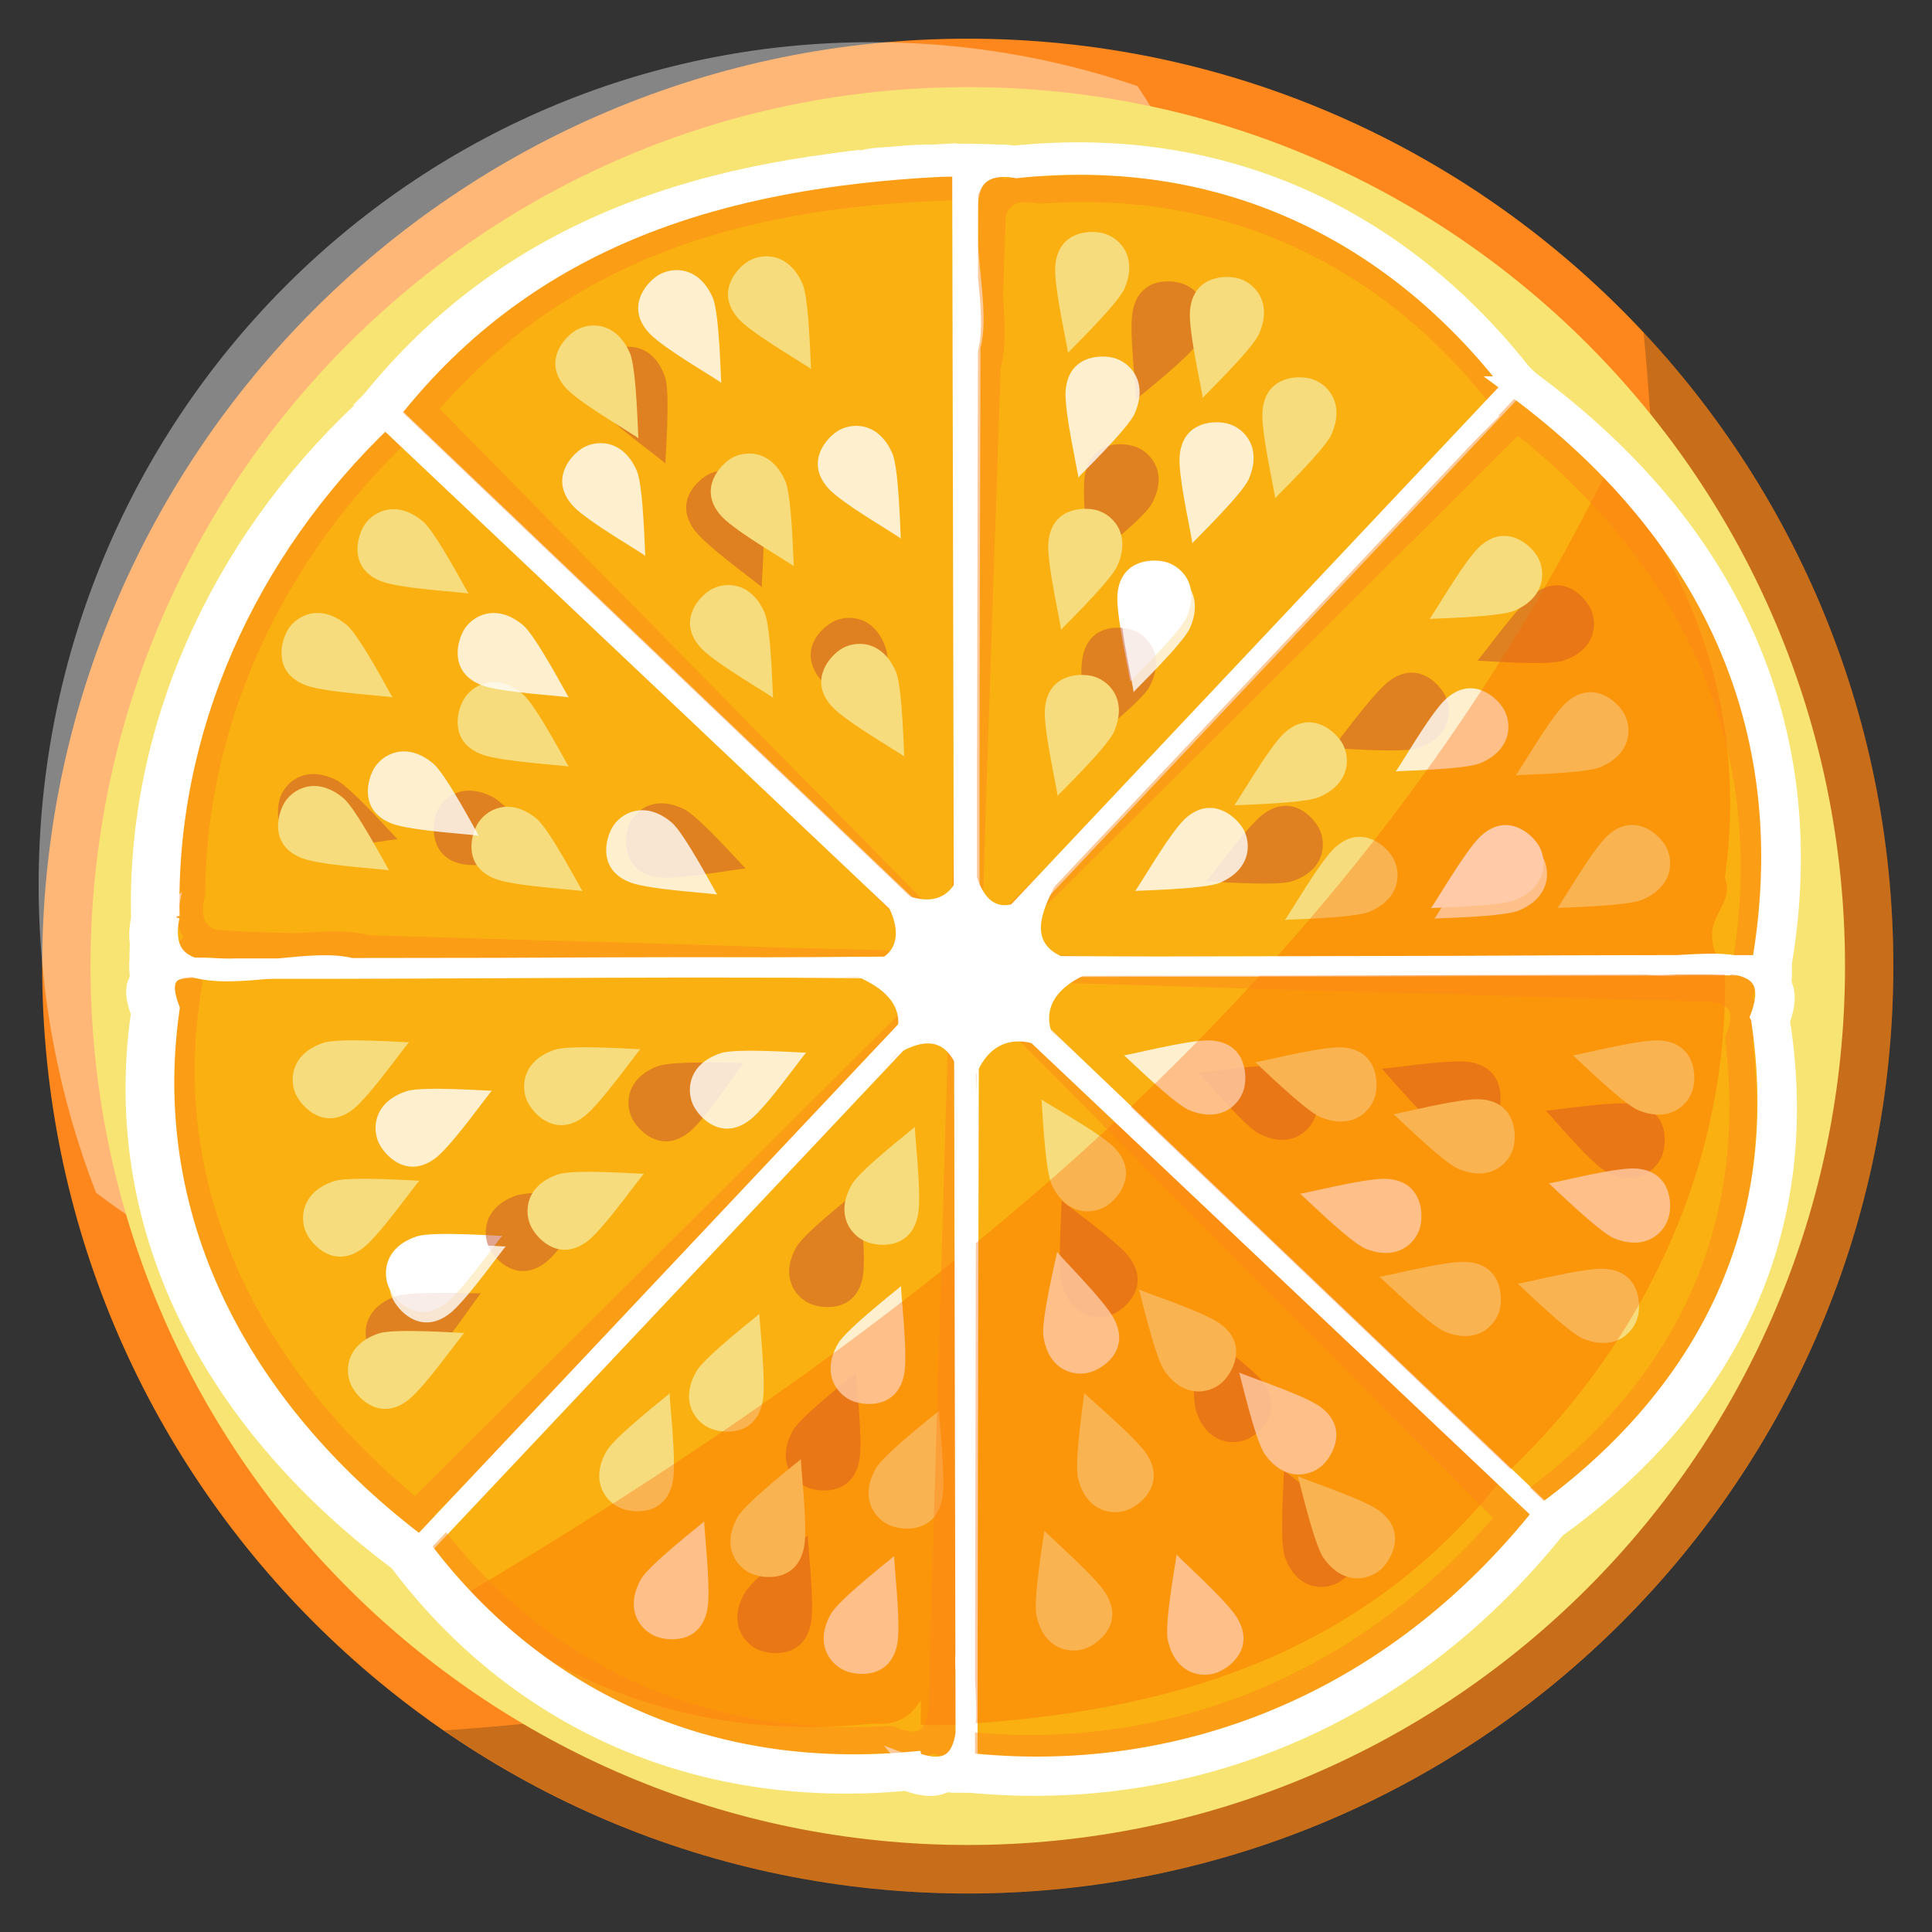 <svg xmlns="http://www.w3.org/2000/svg" viewBox="0 0 500 500"><rect x="0" y="0" width="500" height="500" fill="#333333" stroke="none"/><path d="M489.996 250.023c0 132.55-107.25 240.01-239.54 240.01s-239.54-107.46-239.54-240.01 107.25-240.01 239.54-240.01 239.54 107.46 239.54 240.01z" fill="#fd871c"/><path d="M225.53 10.915C106.509 10.915 10 108.543 10 228.95c0 28.141 5.264 55.04 14.86 79.734 31.49 23.848 69.964 37.853 111.513 37.853 106.57 0 192.98-92.238 192.98-206.012 0-44.007-12.933-84.779-34.952-118.244-21.622-7.37-44.783-11.365-68.863-11.365z" opacity=".4" fill="#fff"/><path d="M425.354 86.063c20.522 211.932-64.302 344.853-310.474 361.778 38.555 26.571 85.235 42.165 135.571 42.165C382.74 490.006 490 382.497 490 249.942c0-63.394-24.566-121.021-64.646-163.925z" opacity=".225" fill="#151414"/><path d="M477.491 250.015c0 125.622-101.648 227.465-227.03 227.465S23.43 375.637 23.43 250.015 125.077 22.55 250.46 22.55s227.03 101.843 227.03 227.465z" fill="#f8e473"/><g stroke="#fff" stroke-width="5.093" fill="#fff"><path d="M-199.94-2.75c.293-.037.582-.09.875-.125-.26.032-.521.061-.781.094-.032.004-.062.027-.094.031zM-218.34.344c6.095-1.313 12.235-2.314 18.406-3.094-2.057.259-4.118.496-6.156.812-1.564.243-3.104.568-4.656.844-1.969.35-3.957.66-5.907 1.063-.567.117-1.121.253-1.687.375zM-228.53 2.813a215.654 215.654 0 015.906-1.47c-1.428.339-2.864.634-4.281 1-.547.142-1.08.324-1.625.47zM-238.25 5.656c2.289-.727 4.599-1.382 6.906-2.031-1.851.522-3.732.993-5.562 1.563-.455.141-.89.324-1.344.468zM-248.06 9c1.613-.6 3.25-1.128 4.875-1.688-.415.144-.836.261-1.25.407-.978.344-1.966.673-2.938 1.03-.228.085-.459.166-.687.25zM-309 44c-.149.122-.289.253-.438.375 2.498-2.05 5.16-3.874 7.75-5.813-2.433 1.822-4.96 3.518-7.312 5.438z" transform="matrix(.986 0 0 .978 418.96 44.072)"/><path d="M-310.12 44.906c.224-.185.463-.347.688-.531.148-.122.288-.254.437-.375-.373.305-.754.599-1.125.906zM-145.19 424.88c.27-.035.542-.058.813-.094a215.845 215.845 0 0017-2.937 215.919 215.919 0 01-17.813 3.031zM-172.75 426.5h-.031v.031h.031v-.031z" transform="matrix(.986 0 0 .978 418.96 44.072)"/><path d="M-172.78 419.41v7.094h.031l-.031-7.094zM-172.59 211.56h.25v-.281l-.25.281zM-172.94 211.56l-.281-.25v.25h.281zM-172.75 211.72l.156-.156h-.344l.188.156z" transform="matrix(.986 0 0 .978 418.96 44.072)"/><path d="M-172.75 211.72l-.188-.156h-.28v.656l.468-.5zM-172.34 212.16v-.594h-.25l-.156.156.406.438z" transform="matrix(.986 0 0 .978 418.96 44.072)"/><path d="M-172.34 212.16l-.406-.438-.469.5.438 207.19.437-207.25z" transform="matrix(.986 0 0 .978 418.96 44.072)"/><path d="M-171.66 211.56h-.688v.594l152.16 143.62-151.47-144.22z" transform="matrix(.986 0 0 .978 418.96 44.072)"/><path d="M-172.16 211.09l-.188.188v.28h.688l-.5-.468z" transform="matrix(.986 0 0 .978 418.96 44.072)"/><path d="M-172.31 210.91l-.031.375.187-.188-.156-.187zM-173.22 210.06v1.25l.281.25h.344l.25-.281.031-.375-.906-.844z" transform="matrix(.986 0 0 .978 418.96 44.072)"/><path d="M-173.22 210.06l.906.844.438-215.22c-.605-.003-1.208-.065-1.813-.063l.469 214.44zM-326.19 59.656c.622-.63 1.247-1.254 1.875-1.875-.404.4-.85.754-1.25 1.156-.224.225-.402.493-.625.719zM-329.72 63.531l156.5 147.78v-1.25L-328.5 62.191c-.418.437-.804.903-1.219 1.344zM-361.91 107.5c-.079.143-.14.294-.219.438.825-1.512 1.703-2.98 2.563-4.47-.78 1.35-1.593 2.664-2.344 4.032z" transform="matrix(.986 0 0 .978 418.96 44.072)"/><path d="M-362.38 108.31c.072-.132.178-.243.25-.375.078-.143.14-.294.219-.438-.151.276-.32.537-.469.813z" transform="matrix(.986 0 0 .978 418.96 44.072)"/><path d="M-363.91 111.28c.585-1.12 1.175-2.232 1.781-3.344-.072.132-.178.243-.25.375-.53.976-1.015 1.984-1.531 2.969zM-371.19 126.56c.383-.898.824-1.765 1.219-2.656-.34.766-.732 1.51-1.063 2.281-.053.124-.103.25-.156.375zM-378.47 146.28c-.056.176-.101.355-.156.531a213.662 213.662 0 012.125-6.375c-.672 1.938-1.351 3.882-1.97 5.844z" transform="matrix(.986 0 0 .978 418.96 44.072)"/><path d="M-378.75 147.16c.036-.116.089-.227.125-.344.055-.176.1-.355.156-.531-.092.293-.19.582-.281.875zM-384.66 171.22c.271-1.448.511-2.9.813-4.344-.062.293-.128.582-.188.875-.234 1.147-.41 2.316-.625 3.469zM-387.72 194.75c.46-6.094 1.148-12.171 2.125-18.219-.587 3.64-1.097 7.3-1.5 11-.26 2.394-.444 4.802-.625 7.219z" transform="matrix(.986 0 0 .978 418.96 44.072)"/><path d="M-387.97 750.36c-5.195 25.529 33.84 9.715 48.955 13.888 55.265-.123 110.53.039 165.8-.575-52.167-49.26-104.33-98.521-156.5-147.78-37.915 35.99-59.469 84.697-58.25 134.47z" transform="matrix(.986 0 0 .978 418.96 -496.091)"/><path d="M-388.38 212.03h.156c-.02-4.68-.032-9.356.25-14.031-.26 4.337-.437 8.692-.437 13.094 0 .315.03.623.031.938z" transform="matrix(.986 0 0 .978 418.96 44.072)"/><path d="M-388.28 215.84c-.028-1.271.068-2.54.063-3.813h-.157c.005 1.069.043 2.124.063 3.188.004.209.026.416.031.625zM-388.06 222.94c-.073-1.356-.077-2.731-.125-4.094-.004-.104-.028-.208-.031-.312.05 1.469.077 2.945.156 4.406z" transform="matrix(.986 0 0 .978 418.96 44.072)"/><path d="M-386.91 236.22c-.673-5.768-1.073-11.575-1.281-17.375.048 1.363.051 2.738.125 4.094.139 2.563.366 5.118.594 7.656.09 1.009.145 2.026.25 3.031.09.87.211 1.727.312 2.594zM-383.47 256.94c-1.252-5.78-2.226-11.587-3-17.438.217 1.648.402 3.302.656 4.938.13.838.298 1.664.438 2.5.086.512.192 1.02.281 1.53.4 2.285.78 4.586 1.25 6.845.114.545.257 1.08.375 1.625zM-381.53 265.19c.108.419.233.832.344 1.25-.393-1.483-.734-2.98-1.094-4.469.24.995.433 2.011.687 3 .02.074.044.145.063.219zM-381.41 265.72c.063.242.155.477.219.719-.111-.418-.236-.831-.344-1.25.045.176.08.355.125.531z" transform="matrix(.986 0 0 .978 418.96 44.072)"/><path d="M-381.41 265.72c-.046-.176-.08-.355-.125-.531-.019-.074-.044-.145-.063-.219-.254-.99-.446-2.005-.687-3-.04-.167-.085-.333-.125-.5-.135-.562-.276-1.124-.406-1.688.458 1.984.894 3.976 1.406 5.938zM-381.03 267.03l-.156-.594c-.064-.242-.156-.476-.219-.719.115.442.257.872.375 1.313zM-380.91 267.5c.402 1.486.849 2.965 1.281 4.438-.478-1.628-.966-3.263-1.406-4.907l.125.469z" transform="matrix(.986 0 0 .978 418.96 44.072)"/><path d="M-380.19 270.12c.172.607.385 1.207.563 1.813-.433-1.473-.88-2.952-1.282-4.438.238.878.47 1.751.719 2.625zM-378.59 275.47c.135.433.3.85.438 1.281a215.875 215.875 0 01-1.407-4.625c.302 1.025.558 2.075.875 3.094.027.085.067.165.094.25z" transform="matrix(.986 0 0 .978 418.96 44.072)"/><path d="M-378.47 275.94c.14.445.326.869.469 1.313-.054-.167-.104-.334-.157-.5-.137-.432-.302-.849-.437-1.282.048.154.077.316.125.469z" transform="matrix(.986 0 0 .978 418.96 44.072)"/><path d="M-378.47 275.94c-.048-.153-.077-.315-.125-.469-.027-.085-.067-.164-.094-.25-.317-1.019-.573-2.068-.875-3.094-.015-.05-.016-.105-.03-.156-.005-.012-.029-.019-.032-.031-.178-.606-.39-1.206-.563-1.813a213.953 213.953 0 001.72 5.813zM-377.88 277.75c-.053-.163-.072-.337-.125-.5-.143-.444-.329-.868-.469-1.313.191.607.398 1.208.594 1.813z" transform="matrix(.986 0 0 .978 418.96 44.072)"/><path d="M-376.88 280.62c-.383-1.125-.76-2.242-1.125-3.375.052.163.072.337.125.5.313.965.673 1.916 1 2.875zM-375.09 285.81c-.038-.102-.056-.21-.094-.313-.032-.087-.093-.162-.125-.25.07.19.15.374.22.563z" transform="matrix(.986 0 0 .978 418.96 44.072)"/><path d="M-374.97 286.12c-.077-.207-.142-.417-.219-.625.038.102.056.21.094.313.039.105.086.206.125.312z" transform="matrix(.986 0 0 .978 418.96 44.072)"/><path d="M-374.78 286.56a214.076 214.076 0 01-1.75-4.906c.413 1.192.786 2.41 1.219 3.594.032.087.093.162.125.25.076.207.142.417.219.625.055.149.131.288.187.437zM-372.5 292.38c-.702-1.722-1.404-3.443-2.063-5.188a213.57 213.57 0 001.657 4.22c.13.324.274.644.406.968zM-371.19 295.62c-.035-.082-.059-.168-.094-.25l-.156-.375c-.197-.467-.369-.938-.562-1.406-.169-.407-.335-.811-.5-1.219.44 1.083.854 2.176 1.312 3.25zM-370.88 296.34c.308.715.653 1.415.969 2.125-.422-.95-.873-1.887-1.281-2.844l.28.656c.01.022.023.042.032.063zM-367.12 304.56c-.157-.327-.282-.672-.438-1-.03-.063-.063-.125-.093-.188.185.391.344.799.531 1.188zM-362.38 313.88c-.248-.457-.443-.947-.688-1.406-.118-.223-.257-.434-.375-.656.363.684.694 1.382 1.063 2.062z" transform="matrix(.986 0 0 .978 418.96 44.072)"/><path d="M-362.16 314.25c-.32-.586-.593-1.193-.906-1.781.245.459.44.95.687 1.406.07.127.15.248.219.375zM-339.16 348.25c-.129-.156-.216-.344-.344-.5-.014-.017-.048-.014-.062-.031.141.172.264.36.406.531z" transform="matrix(.986 0 0 .978 418.96 44.072)"/><path d="M-339.12 348.31c.084.102.197.18.281.281-.228-.275-.43-.568-.656-.844.128.157.215.345.344.5.014.018.017.046.031.063zM-325.25 363.56c.219.219.468.407.688.625-.44-.436-.878-.874-1.313-1.313.218.22.406.469.625.688z" transform="matrix(.986 0 0 .978 418.96 44.072)"/><path d="M-320.31 920.39c49.031-51.938 98.062-103.88 147.09-155.81-65.587-1.216-131.31-.053-196.95-.227-9.102.514-23.433-3.87-17.805 10.98-8.51 59.446 21.595 110.46 67.664 145.06z" transform="matrix(.986 0 0 .978 418.96 -496.091)"/><path d="M-310.91 376.62c.091.076.19.143.281.219-1.577-1.314-3.023-2.768-4.562-4.125 1.448 1.277 2.798 2.667 4.28 3.906zM-310.59 376.88c-.011-.009-.02-.022-.031-.031-.092-.076-.19-.143-.281-.219.102.085.21.165.312.25zM-309.72 377.66c-.074-.06-.145-.127-.219-.188-.108-.089-.204-.191-.312-.28.182.15.348.318.531.468z" transform="matrix(.986 0 0 .978 418.96 44.072)"/><path d="M-308.91 378.25c-.563-.46-1.128-.91-1.688-1.375.12.1.225.214.344.313.108.089.205.191.313.28.074.062.145.127.218.188.26.213.553.382.813.594z" transform="matrix(.986 0 0 .978 418.96 44.072)"/><path d="M-308.91 378.25c-.26-.212-.554-.38-.813-.594.034.028.06.066.094.094.225.185.493.316.719.5zM-308.34 378.69c-.155-.126-.314-.248-.469-.375-.029-.024-.065-.039-.093-.063.184.15.378.289.562.438zM-293.88 389.5c-2.067-1.406-3.985-2.994-6-4.469 1.977 1.448 3.848 3.026 5.875 4.406.038.026.087.037.125.063z" transform="matrix(.986 0 0 .978 418.96 44.072)"/><path d="M-293.81 389.53c-5.003-3.4-9.84-7.045-14.531-10.844l.313.25c2.64 2.13 5.415 4.087 8.156 6.094 2.015 1.475 3.933 3.063 6 4.469.019.012.043.018.062.03zM-293.12 390.06c-.073-.05-.115-.138-.188-.188-.043-.029-.081-.064-.125-.093-.019-.013-.043-.019-.062-.031-.105-.072-.207-.148-.313-.22.24.164.448.37.688.532z" transform="matrix(.986 0 0 .978 418.96 44.072)"/><path d="M-293.06 390.09c.858.578 1.758 1.09 2.625 1.656-.54-.353-1.087-.704-1.625-1.062-.168-.112-.332-.232-.5-.344-.245-.164-.506-.304-.75-.469.073.05.115.139.188.188.019.013.043.018.062.03zM-285.44 394.97c.163.1.336.181.5.281a216.124 216.124 0 01-5.5-3.5c.327.213.64.445.969.657.197.126.396.248.594.375 1.113.712 2.217 1.432 3.343 2.125l.094.062z" transform="matrix(.986 0 0 .978 418.96 44.072)"/><path d="M-284.59 395.5c-.121-.074-.223-.176-.344-.25-.163-.1-.336-.18-.5-.281.284.174.56.358.844.531zM-266.91 405.09c.223.108.433.236.656.344 1.27.611 2.565 1.165 3.844 1.75-1.505-.688-3.007-1.37-4.5-2.094zM-267.5 404.84c.193.095.4.156.594.25a214.095 214.095 0 01-7.344-3.75c.889.475 1.791.943 2.687 1.406 1.35.698 2.696 1.424 4.063 2.094z" transform="matrix(.986 0 0 .978 418.96 44.072)"/><path d="M-266.81 405.19c.185.09.377.16.563.25-.224-.108-.434-.235-.657-.344-.193-.094-.4-.155-.594-.25.168.082.333.169.5.25.063.03.125.063.188.094z" transform="matrix(.986 0 0 .978 418.96 44.072)"/><path d="M-266.25 405.47c1.265.61 2.566 1.133 3.844 1.719-1.28-.585-2.574-1.139-3.844-1.75-.185-.09-.378-.16-.563-.25.189.091.374.19.563.281zM-258.34 409.06c.06.026.127.036.188.063-.946-.409-1.875-.86-2.813-1.282.882.396 1.737.835 2.625 1.22zM-243.31 414.84c-1.332-.46-2.675-.888-4-1.375.136.05.27.106.406.156 1.187.435 2.398.805 3.594 1.219zM-237.78 416.72c-.148-.047-.29-.11-.438-.156-.06-.02-.127-.012-.187-.031.208.066.417.121.625.187zM-232.22 418.34c-2.004-.573-4.01-1.15-6-1.781.148.047.29.11.438.156.094.03.186.064.28.094 1.753.55 3.52 1.027 5.282 1.53zM-221.34 421.16c-2.39-.55-4.781-1.117-7.156-1.75.315.084.621.198.937.281.03.008.065-.008.094 0 2.03.53 4.083.999 6.125 1.47zM-212.72 422.97c.393.074.794.116 1.188.188-1.958-.356-3.926-.684-5.875-1.094 1.558.328 3.124.613 4.687.906z" transform="matrix(.986 0 0 .978 418.96 44.072)"/><path d="M-211.47 423.19c-.022-.004-.04-.027-.063-.031-.393-.072-.794-.114-1.187-.188.415.078.834.144 1.25.219zM-208.19 423.78c-.533-.088-1.062-.19-1.594-.281.491.085.977.2 1.469.281.04.007.085-.007.125 0zM-207.12 423.97c-.158-.025-.311-.068-.469-.094-.105-.017-.207-.045-.312-.062-.093-.016-.188-.016-.281-.031.355.058.706.13 1.062.187zM-206.66 424.03c-.156-.025-.313-.037-.469-.063.053.008.104.023.156.032.104.016.21.015.313.03z" transform="matrix(.986 0 0 .978 418.96 44.072)"/><path d="M-189.12 426.03c-6.184-.466-12.333-1.158-18.469-2.156.158.025.311.068.469.093.156.025.312.038.469.063 5.82.922 11.668 1.557 17.53 2z" transform="matrix(.986 0 0 .978 418.96 44.072)"/><path d="M-189.12 426.03c-5.864-.443-11.71-1.079-17.531-2 .356.056.706.133 1.063.188 3.568.545 7.156 1.006 10.78 1.374 1.885.192 3.79.295 5.688.438z" transform="matrix(.986 0 0 .978 418.96 44.072)"/><path d="M-189.12 426.03c-1.899-.143-3.803-.246-5.688-.438-3.624-.368-7.212-.83-10.78-1.375-.357-.054-.707-.13-1.063-.187-.104-.016-.209-.015-.313-.031 5.865.934 11.832 1.58 17.844 2.031zM-188.81 426.06c-.053-.004-.103-.027-.156-.031-.052-.004-.105.004-.156 0 .104.008.207.023.312.031zM-188.62 426.09c-.022-.002-.04-.03-.063-.031-.04-.003-.083.003-.125 0 .063.005.125.026.188.031z" transform="matrix(.986 0 0 .978 418.96 44.072)"/><path d="M-188.41 426.09c-.094-.007-.187-.024-.281-.031.022.002.04.03.062.031.073.005.146-.005.219 0z" transform="matrix(.986 0 0 .978 418.96 44.072)"/><path d="M-187 978.58c19.613 7.442 13.531-17.439 14.172-29.076l-.39-184.92c-49.031 51.938-98.062 103.88-147.09 155.81 30.37 40.75 76.942 63.449 133.31 58.188z" transform="matrix(.986 0 0 .978 418.96 -496.091)"/><path d="M-185.97 426.28c4.394.267 8.788.25 13.188.25v-.031c-4.679 0-9.359.02-14.031-.281.251.016.498.047.75.062.031.002.062-.002.094 0z" transform="matrix(.986 0 0 .978 418.96 44.072)"/><path d="M-172.78 426.72v-.188c-4.399.001-8.794.018-13.188-.25 4.367.264 8.754.438 13.188.438z" transform="matrix(.986 0 0 .978 418.96 44.072)"/><path d="M-172.75 426.72v-.188h-.031v.188h.031z" transform="matrix(.986 0 0 .978 418.96 44.072)"/><path d="M-168.91 426.62c-1.282.023-2.561-.094-3.844-.094v.188c1.29 0 2.56-.071 3.844-.094z" transform="matrix(.986 0 0 .978 418.96 44.072)"/><path d="M-168.69 426.62c.105-.002.208-.03.313-.031-1.46.03-2.916-.095-4.375-.094v.031c1.282 0 2.561.117 3.843.094h.219zM-164.5 426.5c5.675-.218 11.356-.65 17-1.313a217.336 217.336 0 01-18.188 1.344c.301-.01.605.011.906 0 .094-.003.188-.027.282-.03z" transform="matrix(.986 0 0 .978 418.96 44.072)"/><path d="M-161.69 426.44c3.675-.186 7.313-.476 10.938-.844 1.092-.11 2.163-.279 3.25-.406a217.194 217.194 0 01-17 1.313c.935-.036 1.88-.016 2.813-.063z" transform="matrix(.986 0 0 .978 418.96 44.072)"/><path d="M-146.84 425.12c-.186.022-.376.009-.563.031-.031.004-.062.028-.093.031-1.088.128-2.158.296-3.25.407a216.64 216.64 0 01-10.938.843c5.003-.253 9.936-.723 14.844-1.312z" transform="matrix(.986 0 0 .978 418.96 44.072)"/><path d="M-146.12 425.03c.063-.008.125-.024.188-.031.251-.032.498-.093.75-.125-.74.094-1.477.194-2.22.281.187-.022.377-.009.563-.031.02-.002.042.002.063 0 .219-.027.437-.067.656-.094z" transform="matrix(.986 0 0 .978 418.96 44.072)"/><path d="M-145.09 424.91c.241-.031.478-.093.719-.125-.27.036-.542.06-.813.094-.251.032-.498.093-.75.125.27-.034.543-.06.813-.094h.031z" transform="matrix(.986 0 0 .978 418.96 44.072)"/><path d="M-129.34 422.34c-3.51.718-7.056 1.33-10.625 1.875-1.459.223-2.938.369-4.406.563-.241.031-.478.093-.719.124 5.3-.68 10.577-1.504 15.75-2.562z" transform="matrix(.986 0 0 .978 418.96 44.072)"/><path d="M-126.34 421.66c-.342.075-.689.114-1.031.188a215.857 215.857 0 01-17 2.937c1.468-.194 2.947-.34 4.406-.563a214.916 214.916 0 0010.625-1.874c1.011-.207 1.994-.467 3-.688zM-113.22 418.31c-.114.033-.23.061-.344.094.092-.027.19-.036.281-.063.023-.006.041-.025.063-.031zM-97.594 413.22c.096-.036.185-.09.281-.125a214.31 214.31 0 01-5.437 1.938c.374-.129.752-.245 1.125-.375 1.348-.472 2.695-.94 4.031-1.438zM-91.781 410.94c-.33.134-.67.243-1 .375.235-.094.484-.155.719-.25.095-.038.186-.086.281-.125z" transform="matrix(.986 0 0 .978 418.96 44.072)"/><path d="M-91.719 410.91c-.35.142-.711.266-1.063.406.331-.132.67-.24 1-.375.022-.009.042-.022.063-.03zM-88.875 409.78c-.586.248-1.193.445-1.781.688-.354.145-.708.293-1.063.437.943-.383 1.908-.73 2.844-1.125z" transform="matrix(.986 0 0 .978 418.96 44.072)"/><path d="M-88.844 409.78c.214-.09.411-.221.625-.313-.808.344-1.626.667-2.438 1 .589-.242 1.196-.44 1.782-.687.009-.004.022.004.031 0z" transform="matrix(.986 0 0 .978 418.96 44.072)"/><path d="M-87.969 409.38c-.082.035-.168.059-.25.094-.214.091-.41.221-.625.312.297-.126.578-.279.875-.406zM-87.844 409.34c.056-.024.1-.07.156-.094-.094.04-.187.085-.281.125.039-.016.086-.014.125-.03zM-81.406 406.38c-1.852.868-3.714 1.746-5.594 2.563 1.176-.511 2.335-1.032 3.5-1.563.157-.072.312-.147.469-.219.547-.25 1.08-.526 1.625-.781zM-79.312 405.44c.18-.087.35-.194.531-.281-.87.421-1.75.81-2.625 1.219.69-.324 1.408-.607 2.094-.938z" transform="matrix(.986 0 0 .978 418.96 44.072)"/><path d="M-79.312 405.44c-.686.33-1.403.614-2.094.938-.545.254-1.078.53-1.625.78.645-.295 1.296-.572 1.938-.874.105-.05.207-.107.312-.156.49-.231.98-.453 1.469-.688zM-78.719 405.16c-.017.008-.045-.008-.063 0-.18.087-.35.194-.53.281.197-.095.395-.185.593-.281z" transform="matrix(.986 0 0 .978 418.96 44.072)"/><path d="M-78.719 405.16c-.198.096-.396.186-.594.281-.488.235-.979.457-1.469.688.688-.325 1.38-.637 2.063-.969zM-55.438 391.97c-1.503.977-3.003 1.966-4.531 2.906.02-.012.043-.019.062-.031 1.51-.93 2.983-1.91 4.47-2.875zM-52.219 389.91c.092-.062.158-.157.25-.219-.086.059-.164.13-.25.188-.338.228-.692.43-1.031.656.334-.223.698-.4 1.031-.625z" transform="matrix(.986 0 0 .978 418.96 44.072)"/><path d="M-52.219 389.91c-.333.225-.697.402-1.031.625l-.469.313c.491-.327 1.012-.608 1.5-.938zM-51.906 389.66c-.02.013-.043.018-.063.031-.091.062-.158.157-.25.219.111-.075.202-.175.313-.25zM-36.188 377.91c.184-.15.38-.286.563-.438.165-.136.304-.3.468-.437-.347.289-.682.589-1.031.875z" transform="matrix(.986 0 0 .978 418.96 44.072)"/><path d="M-36.188 377.91c.349-.286.684-.586 1.031-.875-.433.36-.877.706-1.312 1.063.087-.072.194-.117.28-.188z" transform="matrix(.986 0 0 .978 418.96 44.072)"/><path d="M-36.188 377.91c-.087.071-.194.116-.281.188-.034.027-.06.065-.094.093.121-.099.254-.182.375-.281zM-34.812 376.75c-.069.057-.15.099-.219.156-.045.038-.08.088-.125.125-.164.137-.303.302-.468.438-.184.15-.38.287-.563.437.464-.38.914-.772 1.375-1.156zM-19.312 362.44c-.615.624-1.223 1.26-1.844 1.875.047-.047.11-.078.156-.125.439-.435.877-.873 1.313-1.313l.187-.187c.073-.074.115-.176.188-.25z" transform="matrix(.986 0 0 .978 418.96 44.072)"/><path d="M-16.469 911.67c-51.937-49.074-103.92-98.1-155.88-147.16-.12 71.448-.363 142.9-.406 214.34 57.436 6.335 115.07-15.411 156.28-67.188z" transform="matrix(.986 0 0 .978 418.96 -496.091)"/><path d="M-5.719 347.31c-.388.476-.763.964-1.156 1.438.371-.447.727-.896 1.094-1.344.024-.03.039-.065.062-.094zM21.156 305.38c-.857 1.76-1.784 3.486-2.688 5.219.16-.306.342-.6.5-.906.135-.262.273-.52.407-.782.6-1.177 1.202-2.342 1.78-3.53zM34.688 269.78c-.632 2.244-1.262 4.492-1.969 6.719a215.054 215.054 0 001.906-6.438c.027-.092.037-.189.063-.281zM35.094 268.44c.089-.322.163-.646.25-.969-.177.658-.379 1.313-.563 1.969.095-.337.22-.663.313-1zM36.062 265c-.098.38-.244.746-.344 1.125-.016.061-.015.126-.031.188.117-.442.261-.87.375-1.313z" transform="matrix(.986 0 0 .978 418.96 44.072)"/><path d="M37.188 260.09a214.783 214.783 0 01-1.469 6.031c.1-.38.246-.745.344-1.125.416-1.619.745-3.273 1.125-4.906zM38.094 256.19c-.043.2-.113.393-.156.594-.005.02.004.042 0 .062.047-.22.11-.436.156-.656z" transform="matrix(.986 0 0 .978 418.96 44.072)"/><path d="M39.188 250.41a214.872 214.872 0 01-1.25 6.375c.043-.2.114-.393.156-.594.011-.052.02-.104.032-.156.397-1.873.715-3.745 1.062-5.625z" transform="matrix(.986 0 0 .978 418.96 44.072)"/><path d="M42.344 777.33c7.269-19.938-18.776-12.836-30.615-13.807l-183.39.401c51.746 49.243 103.44 98.541 155.22 147.75 41.991-30.455 68.012-75.349 58.781-134.34z" transform="matrix(.986 0 0 .978 418.96 -496.091)"/><path d="M42.844 211.09h-.219c.001 4.627.014 9.254-.281 13.875.292-4.591.5-9.21.5-13.875z" transform="matrix(.986 0 0 .978 418.96 44.072)"/><path d="M42.719 206.47c.033 1.542-.094 3.083-.094 4.625h.219c0-1.552-.092-3.081-.125-4.625zM42.656 204.31c.02.666.048 1.333.063 2-.013-.584-.014-1.167-.032-1.75-.002-.084-.028-.167-.031-.25zM37.75 164.56c1.397 6.346 2.462 12.727 3.281 19.156-.046-.364-.077-.73-.125-1.094-.661-5.006-1.407-9.983-2.406-14.875-.219-1.072-.515-2.12-.75-3.187zM36.062 157.22c-.223-.866-.517-1.701-.75-2.563.793 2.933 1.52 5.886 2.188 8.844-.473-2.096-.905-4.209-1.438-6.28z" transform="matrix(.986 0 0 .978 418.96 44.072)"/><path d="M35.25 154.34c.028.102.035.21.063.313.233.861.527 1.696.75 2.562-.25-.969-.55-1.912-.813-2.875zM33.188 147.16c-.183-.59-.406-1.162-.594-1.75.782 2.452 1.496 4.933 2.188 7.406-.53-1.89-1.015-3.788-1.594-5.656z" transform="matrix(.986 0 0 .978 418.96 44.072)"/><path d="M33.188 147.16c.58 1.868 1.064 3.767 1.594 5.656.009.032.022.062.031.094.088.313.195.624.281.937-.616-2.24-1.22-4.477-1.906-6.687zM32.531 145.19c.023.072.04.147.063.219.187.588.41 1.16.593 1.75-.205-.662-.445-1.31-.656-1.969zM31.562 142.28c.326.968.656 1.932.969 2.906-.026-.081-.037-.168-.063-.25-.287-.89-.608-1.77-.906-2.656zM29.094 135.28c.792 2.115 1.526 4.24 2.25 6.375-.53-1.56-1.029-3.144-1.594-4.688-.208-.568-.443-1.12-.656-1.687zM21.188 116.91c.454.936.904 1.871 1.344 2.813-.326-.695-.636-1.404-.969-2.094-.117-.244-.257-.476-.375-.72zM16.219 107.28c.898 1.634 1.741 3.285 2.594 4.938-.327-.633-.636-1.278-.969-1.907a212.17 212.17 0 00-1.625-3.03z" transform="matrix(.986 0 0 .978 418.96 44.072)"/><path d="M16.219 107.28a213.457 213.457 0 011.625 3.031c-.35-.662-.674-1.342-1.031-2-.19-.35-.402-.682-.594-1.031zM12.375 100.62c.383.642.749 1.293 1.125 1.938-.174-.3-.324-.61-.5-.907-.205-.347-.418-.685-.625-1.03zM11.219 98.688c.393.643.77 1.291 1.156 1.938-.246-.413-.47-.84-.719-1.25-.14-.233-.295-.456-.437-.688zM-7.281 72.969c-2.358-2.821-4.91-5.46-7.406-8.156 2.63 2.841 5.305 5.645 7.78 8.625-.127-.154-.246-.316-.374-.469z" transform="matrix(.986 0 0 .978 418.96 44.072)"/><path d="M-7.281 72.969c.128.153.247.315.375.469.013.016.049.015.062.031-.141-.17-.295-.33-.437-.5zM-20.312 58.625c-.314-.314-.685-.563-1-.875.756.747 1.507 1.495 2.25 2.25-.434-.442-.812-.937-1.25-1.375z" transform="matrix(.986 0 0 .978 418.96 44.072)"/><path d="M-21.438 57.625l.125.125c.315.312.686.561 1 .875-.355-.355-.768-.648-1.125-1z" transform="matrix(.986 0 0 .978 418.96 44.072)"/><path d="M-24.562 607.11l-147.59 156.34c71.586.929 143.19-.163 214.78 0 9.85-56.212-7.419-112.43-67.188-156.34z" transform="matrix(.986 0 0 .978 418.96 -496.091)"/><path d="M-36.75 43.875c.654.534 1.319 1.051 1.969 1.594-.278-.232-.534-.488-.813-.719-.372-.308-.781-.57-1.156-.875zM-54.438 30.906c.887.584 1.776 1.151 2.656 1.75-.11-.075-.202-.175-.312-.25-.767-.519-1.57-.99-2.344-1.5zM-112.75 4.031c1.65.477 3.296.92 4.938 1.438-.284-.09-.56-.193-.844-.282-1.348-.419-2.735-.762-4.094-1.156zM-121.22 1.75c1.043.256 2.085.51 3.125.781-.191-.05-.371-.138-.563-.187-.848-.22-1.71-.385-2.562-.594zM-155.88-3.781c6.082.475 12.154 1.166 18.188 2.156-.628-.103-1.245-.246-1.875-.344-2.043-.316-4.126-.554-6.188-.812-1.477-.185-2.95-.408-4.437-.563-1.48-.154-2.98-.22-4.469-.344-.406-.033-.812-.062-1.219-.093z" transform="matrix(.986 0 0 .978 418.96 44.072)"/><path d="M-158.91 548.36c-24.282-4.184-8.664 34.109-13.046 48.953-.112 55.38-.4 110.76-.204 166.14l147.59-156.34c-31.146-40.423-77.059-64.744-134.34-58.75z" transform="matrix(.986 0 0 .978 418.96 -496.091)"/><path d="M-171.88-4.469v.156c4.326.018 8.649.037 12.969.313-.9-.057-1.784-.173-2.688-.219-.269-.014-.542-.018-.812-.031a219.24 219.24 0 00-9.469-.219z" transform="matrix(.986 0 0 .978 418.96 44.072)"/><path d="M-173.69-4.469v.094c.605-.003 1.208.06 1.813.062v-.156c-.304-.001-.603-.031-.907-.031s-.602.03-.906.031zM-175.91-4.406c.74-.011 1.479.034 2.219.031v-.094c-.744.003-1.477.052-2.219.063z" transform="matrix(.986 0 0 .978 418.96 44.072)"/><path d="M-180.28 548.05c-57.422 3.123-110.11 18-148.22 66.5 51.76 49.292 103.52 98.583 155.28 147.88l-.469-214.44c-2.198-.07-4.395.024-6.594.063z" transform="matrix(.986 0 0 .978 418.96 -496.091)"/><path d="M-183.31-4.219c-.218.01-.439-.01-.656 0-2.174.111-4.313.325-6.469.5-1.646.134-3.302.205-4.938.375-.775.081-1.54.224-2.312.313 5.781-.67 11.595-1.08 17.406-1.281-1.009.034-2.026.045-3.031.093z" transform="matrix(.986 0 0 .978 418.96 44.072)"/></g><path d="M250.66 791.74h.25v-.282l-.25.282zM250.32 791.74l-.282-.251v.251h.282z" stroke="#fff" stroke-width="5.205" fill="#f9b010" transform="matrix(.96 0 0 .961 10 -510.453)"/><path d="M250.51 791.89l.157-.157h-.345l.188.157z" stroke="#fff" stroke-width="5.205" fill="#f9b010" transform="matrix(.96 0 0 .961 10 -510.453)"/><path d="M250.51 791.89l-.188-.157h-.282v.659l.47-.502z" stroke="#fff" stroke-width="5.205" fill="#f9b010" transform="matrix(.96 0 0 .961 10 -510.453)"/><path d="M250.91 792.33v-.596h-.25l-.158.157.408.439z" stroke="#fff" stroke-width="5.205" fill="#f9b010" transform="matrix(.96 0 0 .961 10 -510.453)"/><path d="M250.91 792.33l-.408-.44-.47.503.44 207.99.438-208.06zM251.6 791.74h-.69v.596l152.63 144.18-151.94-144.78zM251.1 791.26l-.188.188v.283h.69l-.502-.471z" stroke="#fff" stroke-width="5.205" fill="#f9b010" transform="matrix(.96 0 0 .961 10 -510.453)"/><path d="M250.94 791.08l-.031.376.188-.188-.157-.188z" stroke="#fff" stroke-width="5.205" fill="#f9b010" transform="matrix(.96 0 0 .961 10 -510.453)"/><path d="M250.04 790.23v1.255l.282.25h.345l.25-.281.032-.377-.91-.847zM250.04 790.23l.91.847.438-216.06c-.607-.003-1.212-.065-1.818-.063l.47 215.27zM93.049 643.13l156.99 148.36v-1.255l-155.77-148.46c-.42.439-.807.907-1.222 1.35zM60.761 687.27c-.079.144-.14.295-.22.44.828-1.518 1.708-2.992 2.571-4.487-.782 1.355-1.598 2.674-2.35 4.047zM368.18 972.84c-1.508.98-3.012 1.974-4.545 2.918.02-.013.043-.02.062-.032 1.516-.933 2.993-1.916 4.483-2.886zM371.41 970.77c.092-.062.159-.157.25-.22-.086.059-.164.13-.25.189-.339.229-.695.431-1.034.658.335-.224.7-.401 1.034-.627z" stroke="#fff" stroke-width="5.205" fill="#f9b010" transform="matrix(.96 0 0 .961 10 -510.453)"/><path d="M371.41 970.77c-.334.226-.7.403-1.034.627l-.47.314c.492-.327 1.014-.61 1.504-.941zM371.73 970.52c-.02.013-.043.018-.063.031-.092.063-.158.158-.25.22.11-.075.202-.176.313-.251zM445.02 885.91c-.86 1.767-1.79 3.5-2.696 5.24.16-.308.343-.602.502-.91.135-.263.273-.522.407-.785.602-1.181 1.206-2.351 1.787-3.545zM440.06 687.05c.9 1.64 1.747 3.298 2.602 4.957-.328-.635-.638-1.283-.972-1.914a214.897 214.897 0 00-1.63-3.043z" stroke="#fff" stroke-width="5.205" fill="#f9b010" transform="matrix(.96 0 0 .961 10 -510.453)"/><path d="M440.06 687.05a213.472 213.472 0 011.63 3.043c-.352-.664-.676-1.348-1.034-2.008-.191-.351-.403-.685-.596-1.035zM34.617 778.12c-5.211 25.628 33.946 9.752 49.107 13.942 55.437-.123 110.88.039 166.31-.578l-156.99-148.35c-38.034 36.13-59.655 85.02-58.433 134.99z" stroke="#fff" stroke-width="5.205" fill="#f9b010" transform="matrix(.96 0 0 .961 10 -510.453)"/><path d="M102.48 948.81l147.55-156.42c-65.791-1.22-131.72-.053-197.57-.228-9.13.516-23.506-3.886-17.86 11.023-8.536 59.677 21.662 110.89 67.874 145.62z" stroke="#fff" stroke-width="5.205" fill="#f9b010" transform="matrix(.96 0 0 .961 10 -510.453)"/><path d="M236.21 1007.2c19.674 7.471 13.573-17.507 14.216-29.189l-.392-185.64-147.55 156.42c30.464 40.909 77.181 63.696 133.73 58.414z" stroke="#fff" stroke-width="5.205" fill="#f9b010" transform="matrix(.96 0 0 .961 10 -510.453)"/><path d="M407.27 940.06c-52.1-49.26-104.24-98.48-156.36-147.73-.12 71.726-.364 143.45-.408 215.18 57.615 6.36 115.42-15.471 156.77-67.449zM466.27 805.19c7.291-20.016-18.834-12.886-30.71-13.861l-183.96.403c51.907 49.435 103.76 98.925 155.7 148.32 42.122-30.573 68.224-75.642 58.964-134.87z" stroke="#fff" stroke-width="5.205" fill="#f9b010" transform="matrix(.96 0 0 .961 10 -510.453)"/><path d="M399.15 634.31L251.1 791.26c71.809.933 143.63-.164 215.45 0 9.881-56.431-7.442-112.87-67.397-156.95z" stroke="#fff" stroke-width="5.205" fill="#f9b010" transform="matrix(.96 0 0 .961 10 -510.453)"/><path d="M264.39 575.33c-24.357-4.2-8.69 34.242-13.087 49.144-.112 55.596-.401 111.19-.204 166.79l148.05-156.95c-31.243-40.58-77.3-64.996-134.76-58.979z" stroke="#fff" stroke-width="5.205" fill="#f9b010" transform="matrix(.96 0 0 .961 10 -510.453)"/><path d="M242.95 575.02c-57.6 3.135-110.45 18.07-148.68 66.759 51.922 49.483 103.84 98.967 155.76 148.45l-.47-215.27c-2.206-.071-4.41.024-6.615.063z" stroke="#fff" stroke-width="5.205" fill="#f9b010" transform="matrix(.96 0 0 .961 10 -510.453)"/><path d="M115.552 337.16c-6.883 5.378-12.556.338-14.603-3.338-2.052-3.688-1.877-10.963 6.966-13.86 4.205-1.378 21.999-.001 22.115-.123-.345-.029-10.123 13.919-14.478 17.32zM289.178 154.061c.573-8.726 8.102-9.616 12.203-8.7 4.114.92 9.417 5.89 5.691 14.432-1.771 4.062-14.637 16.454-14.623 16.622.25-.24-3.635-16.832-3.272-22.354zM383.133 216.456c6.363-5.986 12.472-1.488 14.846 1.985 2.381 3.485 2.871 10.745-5.67 14.441-4.062 1.758-21.906 2.018-22.01 2.15.346-.003 8.808-14.789 12.834-18.576z" fill="#fff"/><g fill-opacity=".529" fill="#c9572f"><path d="M223.315 330.31c-1.52 8.613-9.1 8.675-13.077 7.317-3.99-1.362-8.72-6.883-4.088-14.968 2.202-3.844 16.339-14.759 16.344-14.926-.275.21 1.783 17.13.822 22.579zM222.427 377.781c-1.52 8.612-9.1 8.674-13.077 7.316-3.99-1.362-8.72-6.883-4.088-14.967 2.202-3.845 16.339-14.76 16.344-14.927-.275.21 1.783 17.13.822 22.579zM209.911 419.871c-1.519 8.612-9.1 8.674-13.077 7.316-3.989-1.362-8.72-6.883-4.088-14.967 2.203-3.845 16.34-14.76 16.344-14.927-.275.21 1.783 17.13.822 22.579zM292.065 325.123c5.378 6.888.358 12.58-3.308 14.636-3.678 2.063-10.939 1.9-13.845-6.956-1.382-4.212-.036-22.042-.157-22.158-.028.345 13.908 10.12 17.311 14.478zM326.713 357.512c5.378 6.888.357 12.58-3.309 14.636-3.677 2.063-10.938 1.9-13.844-6.956-1.382-4.212-.036-22.042-.157-22.158-.028.345 13.908 10.12 17.311 14.478zM349.595 394.971c5.378 6.888.357 12.58-3.309 14.636-3.678 2.063-10.938 1.9-13.844-6.956-1.382-4.212-.037-22.042-.157-22.158-.028.345 13.908 10.12 17.31 14.478zM332.668 275.841c8.65 1.174 9.017 8.762 7.822 12.798-1.197 4.048-6.512 9.007-14.761 4.695-3.923-2.05-15.376-15.764-15.543-15.762.22.266 17.01-2.475 22.483-1.732zM380.043 274.82c8.65 1.174 9.016 8.761 7.822 12.797-1.198 4.049-6.513 9.008-14.762 4.695-3.922-2.05-15.375-15.763-15.542-15.762.22.267 17.01-2.474 22.483-1.731zM422.52 285.656c8.65 1.174 9.016 8.761 7.822 12.797-1.198 4.049-6.513 9.008-14.762 4.696-3.922-2.05-15.375-15.764-15.542-15.763.22.267 17.01-2.474 22.483-1.731z"/><g><path d="M326.732 210.854c6.917-5.334 12.558-.257 14.58 3.432 2.03 3.701 1.808 10.975-7.054 13.815-4.214 1.351-21.998-.14-22.114-.02.344.03 10.21-13.854 14.588-17.228zM359.334 176.399c6.917-5.334 12.558-.257 14.58 3.432 2.03 3.701 1.808 10.975-7.054 13.815-4.213 1.351-21.998-.14-22.114-.02.344.03 10.211-13.854 14.588-17.228zM396.902 153.773c6.917-5.334 12.558-.257 14.58 3.432 2.03 3.701 1.808 10.975-7.054 13.815-4.214 1.351-21.998-.14-22.114-.02.344.03 10.21-13.854 14.588-17.228z"/></g><g><path d="M280.102 170.447c1.478-8.62 9.06-8.717 13.042-7.378 3.996 1.344 8.753 6.842 4.159 14.948-2.185 3.855-16.27 14.836-16.275 15.004.274-.212-1.863-17.121-.927-22.575zM280.767 122.973c1.479-8.62 9.06-8.717 13.043-7.378 3.995 1.344 8.752 6.842 4.158 14.948-2.184 3.855-16.27 14.836-16.274 15.004.274-.212-1.863-17.121-.927-22.575zM293.086 80.824c1.478-8.619 9.06-8.717 13.042-7.377 3.996 1.343 8.753 6.842 4.158 14.948-2.184 3.855-16.27 14.836-16.274 15.003.274-.211-1.863-17.12-.927-22.574z"/></g><g><path d="M212.123 175.574c-5.34-6.918-.287-12.582 3.39-14.617 3.69-2.042 10.949-1.838 13.805 7.034 1.359 4.219-.086 22.042.034 22.158.03-.345-13.851-10.197-17.23-14.575zM179.905 137.425c-5.34-6.918-.287-12.581 3.39-14.617 3.69-2.042 10.95-1.838 13.806 7.034 1.358 4.22-.087 22.042.033 22.158.03-.345-13.851-10.197-17.23-14.575zM154.984 105.405c-5.34-6.918-.287-12.582 3.39-14.618 3.69-2.042 10.95-1.837 13.806 7.035 1.358 4.219-.087 22.041.033 22.158.03-.345-13.851-10.198-17.23-14.575z"/></g><g><path d="M170.555 227.082c-8.676-.958-9.231-8.534-8.137-12.598 1.097-4.078 6.287-9.167 14.64-5.062 3.972 1.952 15.762 15.376 15.93 15.37-.228-.26-16.944 2.898-22.434 2.291zM120.787 223.796c-8.676-.958-9.231-8.535-8.137-12.599 1.097-4.077 6.287-9.167 14.64-5.061 3.972 1.952 15.762 15.376 15.93 15.37-.228-.261-16.944 2.897-22.434 2.29zM80.488 219.509c-8.676-.959-9.232-8.535-8.138-12.6 1.097-4.076 6.288-9.166 14.64-5.06 3.973 1.952 15.763 15.375 15.93 15.37-.227-.261-16.944 2.897-22.433 2.29z"/></g><g><path d="M178.553 292.842c-6.717 5.584-12.54.718-14.696-2.894-2.163-3.625-2.208-10.901 6.544-14.065 4.161-1.505 21.988-.668 22.1-.793-.345-.017-9.697 14.22-13.948 17.753zM141.604 326.41c-6.717 5.584-12.54.719-14.696-2.894-2.163-3.625-2.208-10.901 6.544-14.065 4.162-1.505 21.988-.668 22.1-.792-.345-.018-9.697 14.22-13.948 17.752zM110.518 352.462c-6.717 5.584-12.54.718-14.696-2.895-2.163-3.624-2.208-10.9 6.544-14.065 4.162-1.504 21.989-.668 22.1-.792-.345-.018-9.697 14.22-13.947 17.753z"/></g></g><g fill="#f6dc7c"><path d="M98.941 150.534c-8.2-2.994-6.946-10.485-4.921-14.174 2.031-3.7 8.279-7.41 15.421-1.436 3.397 2.84 11.671 18.684 11.835 18.718-.158-.308-17.145-1.213-22.334-3.108zM79.278 177.393c-8.201-2.993-6.946-10.485-4.921-14.173 2.031-3.7 8.278-7.41 15.421-1.436 3.397 2.84 11.671 18.684 11.835 18.718-.159-.308-17.146-1.214-22.335-3.108zM124.86 195.303c-8.2-2.993-6.946-10.485-4.921-14.173 2.031-3.7 8.279-7.41 15.421-1.436 3.397 2.84 11.671 18.684 11.835 18.718-.158-.308-17.145-1.214-22.334-3.108zM78.385 222.173c-8.201-2.993-6.947-10.485-4.922-14.173 2.032-3.7 8.28-7.41 15.422-1.436 3.396 2.84 11.67 18.684 11.835 18.718-.159-.308-17.146-1.214-22.335-3.108zM128.433 227.543c-8.2-2.993-6.946-10.485-4.921-14.173 2.031-3.7 8.279-7.41 15.421-1.436 3.397 2.84 11.671 18.684 11.835 18.718-.158-.308-17.145-1.214-22.334-3.108zM91.42 287.056c-6.883 5.378-12.555.338-14.602-3.339-2.052-3.688-1.877-10.963 6.966-13.86 4.205-1.379 21.998-.002 22.114-.123-.345-.03-10.122 13.919-14.478 17.322zM151.308 288.846c-6.883 5.378-12.556.338-14.602-3.34-2.053-3.687-1.878-10.962 6.965-13.86 4.206-1.378 21.999-.001 22.114-.123-.345-.028-10.122 13.92-14.477 17.323zM94.1 322.876c-6.883 5.377-12.556.338-14.602-3.34-2.053-3.687-1.878-10.962 6.966-13.86 4.205-1.378 21.998-.001 22.113-.123-.344-.028-10.122 13.92-14.477 17.323zM105.717 362.275c-6.883 5.378-12.556.338-14.602-3.338-2.053-3.689-1.878-10.964 6.966-13.861 4.205-1.378 21.998-.001 22.113-.123-.344-.029-10.122 13.92-14.477 17.322zM152.196 321.086c-6.883 5.378-12.556.338-14.602-3.34-2.053-3.687-1.878-10.962 6.965-13.86 4.206-1.378 21.999-.001 22.114-.123-.345-.028-10.122 13.92-14.477 17.323zM191.339 82.728c-5.992-6.36-1.518-12.492 1.943-14.88 3.471-2.394 10.715-2.905 14.427 5.644 1.765 4.065 2.072 21.944 2.204 22.048-.004-.346-14.783-8.787-18.574-12.811zM146.657 100.638c-5.991-6.36-1.518-12.492 1.943-14.88 3.471-2.395 10.715-2.905 14.428 5.644 1.765 4.065 2.072 21.944 2.203 22.048-.004-.347-14.783-8.787-18.573-12.811zM186.878 133.768c-5.991-6.36-1.518-12.493 1.943-14.88 3.471-2.395 10.715-2.905 14.428 5.644 1.765 4.065 2.071 21.944 2.203 22.048-.004-.347-14.783-8.787-18.573-12.812zM181.508 167.808c-5.991-6.36-1.518-12.492 1.943-14.88 3.471-2.394 10.715-2.905 14.428 5.644 1.765 4.065 2.072 21.944 2.203 22.048-.004-.346-14.783-8.787-18.573-12.811zM215.471 183.028c-5.991-6.36-1.517-12.493 1.943-14.88 3.472-2.395 10.716-2.905 14.428 5.644 1.765 4.065 2.072 21.944 2.203 22.048-.004-.347-14.782-8.787-18.573-12.811zM273.091 69.012c.574-8.726 8.103-9.616 12.204-8.7 4.114.919 9.417 5.89 5.692 14.433-1.772 4.062-14.638 16.455-14.624 16.622.25-.239-3.634-16.833-3.272-22.354zM307.953 80.663c.574-8.727 8.103-9.616 12.204-8.7 4.113.918 9.417 5.89 5.691 14.432-1.771 4.063-14.637 16.455-14.623 16.622.25-.238-3.635-16.832-3.272-22.354zM326.716 106.633c.573-8.727 8.103-9.616 12.204-8.7 4.113.918 9.416 5.89 5.691 14.432-1.772 4.062-14.637 16.455-14.623 16.622.25-.238-3.635-16.832-3.272-22.354zM271.305 140.663c.573-8.727 8.103-9.616 12.204-8.7 4.113.918 9.417 5.89 5.691 14.432-1.771 4.062-14.637 16.455-14.623 16.622.25-.239-3.635-16.832-3.272-22.354zM270.406 183.653c.574-8.727 8.103-9.616 12.204-8.7 4.114.918 9.417 5.89 5.692 14.432-1.772 4.063-14.637 16.455-14.624 16.622.25-.238-3.634-16.832-3.272-22.354zM382.772 141.616c6.362-5.987 12.472-1.488 14.846 1.986 2.38 3.484 2.871 10.745-5.67 14.441-4.062 1.758-21.907 2.018-22.01 2.15.345-.003 8.808-14.789 12.834-18.577zM405.097 182.064c6.363-5.986 12.472-1.488 14.846 1.986 2.38 3.484 2.871 10.745-5.67 14.441-4.062 1.758-21.907 2.019-22.01 2.15.345-.003 8.808-14.788 12.834-18.577zM415.879 216.412c6.362-5.987 12.472-1.488 14.846 1.986 2.38 3.484 2.871 10.745-5.67 14.44-4.062 1.759-21.907 2.02-22.01 2.15.345-.002 8.808-14.788 12.834-18.576zM332.223 189.86c6.363-5.987 12.472-1.489 14.846 1.985 2.381 3.485 2.872 10.745-5.67 14.441-4.062 1.758-21.906 2.019-22.01 2.15.346-.003 8.808-14.788 12.835-18.577zM345.341 219.494c6.363-5.987 12.472-1.488 14.847 1.986 2.38 3.484 2.87 10.745-5.67 14.441-4.062 1.758-21.907 2.018-22.01 2.15.345-.003 8.807-14.789 12.834-18.577zM429.271 269.262c8.721.358 9.796 7.878 8.984 12.009-.815 4.143-5.643 9.578-14.259 6.059-4.097-1.674-16.78-14.253-16.947-14.235.245.245 16.704-4.058 22.223-3.832zM414.98 328.362c8.721.358 9.795 7.878 8.983 12.008-.814 4.144-5.643 9.58-14.258 6.06-4.097-1.674-16.781-14.253-16.947-14.235.244.245 16.703-4.059 22.222-3.832zM347.043 271.052c8.721.358 9.795 7.878 8.983 12.009-.814 4.143-5.643 9.578-14.258 6.059-4.097-1.674-16.781-14.253-16.947-14.235.244.245 16.703-4.058 22.222-3.832zM379.22 326.572c8.72.358 9.795 7.878 8.983 12.009-.815 4.143-5.643 9.578-14.259 6.059-4.097-1.674-16.78-14.253-16.946-14.235.244.245 16.703-4.059 22.222-3.832zM382.803 284.482c8.721.358 9.796 7.878 8.983 12.009-.814 4.143-5.643 9.578-14.258 6.059-4.097-1.674-16.781-14.253-16.947-14.235.245.245 16.704-4.059 22.223-3.832zM288.345 296.959c6.11 6.244 1.754 12.462-1.66 14.914-3.425 2.461-10.659 3.11-14.533-5.367-1.842-4.03-2.488-21.9-2.622-22.001.011.346 14.947 8.503 18.814 12.454zM315.543 342.427c7.158 5.004 4.025 11.922 1.122 14.965-2.912 3.053-9.901 5.03-15.273-2.582-2.554-3.62-6.488-21.06-6.638-21.136.075.338 16.259 5.587 20.788 8.753zM296.695 376.256c4.814 7.295-.643 12.569-4.461 14.326-3.83 1.762-11.055 1.02-13.247-8.04-1.043-4.308 1.715-21.975 1.604-22.1-.056.342 13.058 11.197 16.105 15.814zM356.662 390.787c7.159 5.004 4.025 11.922 1.122 14.965-2.912 3.053-9.9 5.03-15.272-2.582-2.554-3.62-6.488-21.06-6.638-21.136.074.338 16.258 5.586 20.788 8.753zM286.072 412.224c4.673 7.387-.885 12.554-4.736 14.237-3.863 1.688-11.072.807-13.09-8.294-.96-4.327 2.137-21.938 2.028-22.065-.062.341 12.84 11.447 15.798 16.121zM237.617 314.19c-1.52 8.613-9.1 8.675-13.077 7.317-3.99-1.362-8.72-6.883-4.088-14.968 2.202-3.844 16.339-14.759 16.344-14.926-.275.21 1.783 17.13.822 22.579zM197.396 362.55c-1.52 8.613-9.1 8.675-13.077 7.317-3.99-1.362-8.72-6.883-4.088-14.968 2.202-3.844 16.339-14.759 16.344-14.926-.275.21 1.783 17.13.822 22.579zM243.874 387.631c-1.519 8.612-9.1 8.674-13.076 7.316-3.99-1.362-8.72-6.883-4.089-14.967 2.203-3.845 16.34-14.76 16.345-14.927-.275.21 1.782 17.13.821 22.579zM208.125 400.171c-1.52 8.612-9.1 8.674-13.077 7.316-3.99-1.362-8.72-6.883-4.088-14.967 2.202-3.845 16.339-14.76 16.344-14.927-.275.21 1.783 17.13.822 22.579zM174.162 383.15c-1.52 8.613-9.1 8.675-13.077 7.317-3.99-1.362-8.72-6.883-4.088-14.968 2.202-3.844 16.338-14.759 16.344-14.926-.275.21 1.783 17.13.821 22.579z"/></g><g opacity=".8" fill="#fff"><path d="M163.3 228.44c-8.2-2.994-6.946-10.486-4.92-14.174 2.03-3.7 8.278-7.41 15.42-1.436 3.397 2.84 11.672 18.684 11.836 18.718-.159-.308-17.146-1.214-22.335-3.108zM101.622 213.22c-8.201-2.993-6.947-10.485-4.922-14.173 2.032-3.7 8.279-7.41 15.422-1.437 3.396 2.841 11.67 18.684 11.834 18.718-.158-.308-17.145-1.213-22.334-3.107zM124.866 177.4c-8.2-2.993-6.946-10.485-4.921-14.173 2.031-3.7 8.278-7.41 15.421-1.437 3.397 2.841 11.671 18.685 11.835 18.718-.158-.307-17.145-1.213-22.335-3.107zM194.21 289.742c-6.884 5.378-12.557.338-14.603-3.339-2.053-3.688-1.878-10.963 6.966-13.86 4.205-1.379 21.998-.002 22.113-.123-.344-.029-10.122 13.919-14.477 17.322zM112.869 299.592c-6.883 5.378-12.556.338-14.602-3.339-2.053-3.688-1.878-10.963 6.965-13.86 4.205-1.379 21.999-.002 22.114-.123-.345-.029-10.122 13.919-14.478 17.322zM116.452 339.892c-6.883 5.378-12.556.338-14.602-3.339-2.053-3.688-1.878-10.963 6.966-13.86 4.205-1.379 21.998-.002 22.113-.123-.344-.029-10.122 13.919-14.477 17.322zM214.579 126.604c-5.992-6.36-1.518-12.492 1.943-14.88 3.471-2.395 10.715-2.905 14.427 5.644 1.765 4.065 2.072 21.944 2.204 22.048-.004-.347-14.783-8.787-18.574-12.811zM148.439 131.084c-5.992-6.36-1.518-12.492 1.943-14.88 3.471-2.394 10.715-2.905 14.427 5.644 1.765 4.065 2.072 21.944 2.204 22.048-.004-.346-14.783-8.787-18.574-12.811zM168.1 86.304c-5.991-6.36-1.518-12.492 1.943-14.88 3.471-2.395 10.715-2.905 14.428 5.644 1.765 4.065 2.071 21.944 2.203 22.048-.004-.347-14.783-8.787-18.573-12.811zM275.772 101.259c.573-8.727 8.102-9.616 12.203-8.7 4.114.919 9.417 5.89 5.692 14.433-1.772 4.062-14.637 16.454-14.624 16.622.25-.24-3.634-16.833-3.271-22.354zM305.274 118.269c.573-8.727 8.103-9.616 12.204-8.7 4.113.918 9.417 5.89 5.691 14.432-1.771 4.062-14.637 16.455-14.623 16.622.25-.239-3.635-16.832-3.272-22.354zM290.074 156.779c.573-8.727 8.102-9.616 12.203-8.7 4.114.918 9.417 5.89 5.692 14.432-1.772 4.062-14.637 16.455-14.624 16.622.25-.238-3.634-16.832-3.271-22.354zM374.025 181.054c6.363-5.986 12.472-1.488 14.846 1.986 2.381 3.484 2.871 10.745-5.67 14.441-4.062 1.758-21.906 2.019-22.01 2.15.346-.003 8.808-14.789 12.835-18.577zM306.574 212.012c6.363-5.986 12.472-1.488 14.847 1.986 2.38 3.485 2.87 10.745-5.67 14.442-4.062 1.757-21.907 2.018-22.01 2.15.345-.004 8.807-14.79 12.834-18.578zM384.025 219.172c6.363-5.986 12.472-1.488 14.846 1.986 2.381 3.484 2.871 10.745-5.67 14.441-4.062 1.758-21.907 2.019-22.01 2.15.345-.003 8.808-14.788 12.834-18.577zM423.02 302.399c8.72.358 9.795 7.877 8.983 12.008-.815 4.143-5.643 9.579-14.259 6.06-4.097-1.674-16.78-14.254-16.947-14.236.245.245 16.704-4.058 22.223-3.832zM313.086 269.259c8.72.357 9.795 7.877 8.983 12.008-.815 4.143-5.643 9.579-14.259 6.059-4.097-1.674-16.78-14.253-16.947-14.235.245.245 16.704-4.058 22.223-3.832zM358.666 305.078c8.721.358 9.795 7.878 8.983 12.009-.814 4.143-5.643 9.578-14.259 6.059-4.096-1.674-16.78-14.253-16.946-14.235.244.245 16.703-4.058 22.222-3.832zM288.224 341.142c4.15 7.693-1.752 12.462-5.71 13.873-3.971 1.416-11.102.036-12.485-9.183-.658-4.384 3.65-21.737 3.55-21.87-.085.336 12.019 12.311 14.645 17.18zM341.468 363.924c7.158 5.004 4.024 11.921 1.121 14.964-2.911 3.053-9.9 5.03-15.272-2.581-2.554-3.62-6.488-21.061-6.638-21.137.075.339 16.259 5.587 20.788 8.753zM320.105 418.596c4.58 7.445-1.04 12.542-4.913 14.177-3.883 1.64-11.08.669-12.987-8.456-.906-4.34 2.41-21.91 2.302-22.038-.066.34 12.698 11.606 15.598 16.317zM234.039 355.387c-1.519 8.612-9.1 8.674-13.077 7.316-3.989-1.362-8.72-6.883-4.088-14.967 2.203-3.845 16.339-14.76 16.344-14.927-.275.21 1.783 17.13.822 22.579zM232.253 425.248c-1.52 8.612-9.1 8.674-13.077 7.316-3.99-1.363-8.72-6.883-4.088-14.968 2.202-3.845 16.339-14.759 16.344-14.926-.275.21 1.783 17.129.822 22.578zM183.1 416.287c-1.52 8.612-9.1 8.675-13.077 7.316-3.99-1.362-8.72-6.882-4.089-14.967 2.203-3.845 16.34-14.76 16.345-14.927-.275.21 1.783 17.13.821 22.579z"/></g><path d="M210.573 446.928c4.976-.04 10.057-.319 15.228-.861 14.079 1.43 12.487-13.93 12.487.298.582.003 1.168.069 1.75.066 2.118.068 4.226-.03 6.343-.066 55.296-3.013 106.042-17.347 142.733-64.141.403-.422.79-.899 1.189-1.324 36.512-34.725 57.264-81.716 56.09-129.739-8.856-13.603 3.136-15.34 0-24.094 5.747-40.227-6.814-76.442-30.126-106.009-64.88 131.71-173.683 219.41-297.235 292.338 24.64 21.21 55.489 33.811 91.534 33.527z" opacity=".345" fill="#ff6700"/><path d="M249.16 581.42c-55.855 1.267-107.48 14.103-145.97 60.062 48.746 49.495 97.491 98.99 146.24 148.48l6.14-208.4c-2.132-.137-4.268-.112-6.404-.142zm20.747.962c-23.45-4.814-9.462 32.88-14.174 47.17-1.812 53.816-3.795 107.62-5.308 161.45l148.13-147.39c-29.001-40.24-72.836-65.29-128.65-61.228zm128.65 61.229L250.427 791c69.485 3.106 139.05 4.249 208.56 6.611 11.295-54.324-3.745-109.49-60.433-154zm59.733 167.48c7.672-19.152-17.837-13.052-29.304-14.36l-178.09-5.256c48.733 49.447 97.414 98.947 146.18 148.36 41.712-28.303 68.361-71.13 61.212-128.75zm-61.242 128.74c-48.924-49.29-97.894-98.533-146.84-147.8-2.314 69.429-4.748 138.85-6.988 208.29 55.578 7.924 112.21-11.435 153.82-60.482zm-167.65 59.77c18.816 7.836 13.675-16.531 14.656-27.82l5.309-179.72c-49.209 48.963-98.418 97.927-147.63 146.89 28.237 40.536 72.762 64.028 127.66 60.65zm-127.67-60.65c49.209-48.963 98.418-97.927 147.63-146.89-63.651-3.2-127.5-4.094-191.24-6.284-8.855.22-22.635-4.483-17.627 10.123-10.092 57.507 17.572 108.01 61.243 143.05zM41.264 771.63c-5.83 24.649 32.562 10.482 47.11 15.003 53.669 1.582 107.33 3.44 161.01 4.544l-147.42-148.43c-37.924 33.81-60.352 80.478-60.7 128.88zm60.7-128.88l147.42 148.43.038-1.215-146.24-148.48c-.42.412-.808.853-1.224 1.268zm147.46 147.22l.854.848 7.045-209.14c-.587-.021-1.17-.1-1.758-.117l-6.141 208.4zl-.038 1.214.265.252.334.012.251-.266.042-.364-.854-.847zm.854.848l-.042.363.188-.176-.146-.187zm.146.187l-.188.176-.009.273.668.021-.471-.47zm.471.47l-.667-.02-.019.576 143.34 144.24-142.65-144.81zm-.686.556l-.38-.437-.471.471-5.949 201.36 6.8-201.39zl.019-.577-.243-.007-.157.147.381.438zm-.38-.437l-.178-.158-.273-.009-.02.638.47-.472zl.156-.147-.334-.012.177.158zm-.178-.158l-.265-.252-.007.243.273.01zm.334.012l.243.007.009-.274-.252.266z" opacity=".446" stroke-linejoin="round" stroke="#fd871c" stroke-width="7.287" fill="none" transform="matrix(.96 0 0 .961 10 -510.453)"/><path d="M287.104 250.008c-14.06 3.934-21.396 12.22-9.955 25.158-14.544-10.81-24.425-5.643-26.691 11.559-2.54-14.149-6.564-24.152-24.547-9.455 11.924-13.084 7.43-22.056-12.1-27.262 24.742 2.005 20.096-13.79 9.295-24.436 12.824 8.407 26.5 14.634 27.352-12.281 2.227 29.735 13.309 22.688 25.46 10.308-5.568 11.2-15.582 24.77 11.186 26.409z" fill="#fff"/><path d="M242.32 576.22c-57.208 3.114-109.7 17.947-147.67 66.304 51.568 49.147 103.14 98.293 154.7 147.44l-.467-213.81c-2.19-.07-4.38.024-6.57.062zm21.296.312c-24.192-4.172-8.631 34.008-12.998 48.809-.111 55.217-.398 110.43-.203 165.65 49.015-51.961 98.03-103.92 147.05-155.88-31.03-40.304-76.773-64.553-133.84-58.577zm133.84 58.577c-49.015 51.96-98.03 103.92-147.05 155.88 71.32.926 142.66-.163 213.98 0 9.814-56.047-7.39-112.1-66.938-155.88zm66.658 169.72c7.242-19.88-18.706-12.798-30.501-13.767l-182.7.4c51.554 49.098 103.06 98.25 154.64 147.32 41.835-30.365 67.76-75.127 58.563-133.95zm-58.59 133.94c-51.75-48.93-103.54-97.81-155.3-146.72-.12 71.238-.362 142.48-.405 213.71 57.223 6.316 114.64-15.366 155.7-66.99zm-169.9 66.709c19.54 7.42 13.481-17.388 14.119-28.99l-.389-184.38c-48.849 51.785-97.698 103.57-146.55 155.35 30.257 40.63 76.656 63.263 132.82 58.016zm-132.82-58.03c48.849-51.785 97.698-103.57 146.55-155.35-65.343-1.213-130.82-.054-196.22-.227-9.069.513-23.346-3.86-17.738 10.948-8.478 59.271 21.515 110.14 67.412 144.63zm-67.402-169.53c-5.176 25.454 33.714 9.686 48.773 13.847 55.06-.123 110.12.038 165.18-.574-51.97-49.12-103.95-98.23-155.92-147.35-37.772 35.89-59.246 84.45-58.032 134.08zm58.034-134.07l155.92 147.35v-1.247l-154.7-147.45c-.417.436-.801.9-1.214 1.34zm155.92 146.1l.903.84.436-214.59c-.603-.002-1.204-.064-1.806-.061l.467 213.81zv1.246l.28.25h.343l.249-.281.03-.374-.902-.841zm.903.84l-.031.375.187-.187-.156-.187zm.156.188l-.187.187v.28h.685l-.498-.467zm.498.467h-.685v.592l151.58 143.19-150.9-143.79zm-.685.592l-.405-.436-.467.498.436 206.58.436-206.64zv-.592h-.25l-.155.156.405.436zm-.405-.436l-.187-.156h-.28v.654l.467-.498zl.156-.156h-.343l.187.156zm-.187-.156l-.28-.25v.25h.28zm.343 0h.249v-.28l-.25.28z" stroke="#fff" stroke-width="5.205" fill="none" transform="matrix(.96 0 0 .961 10 -510.453)"/></svg>
